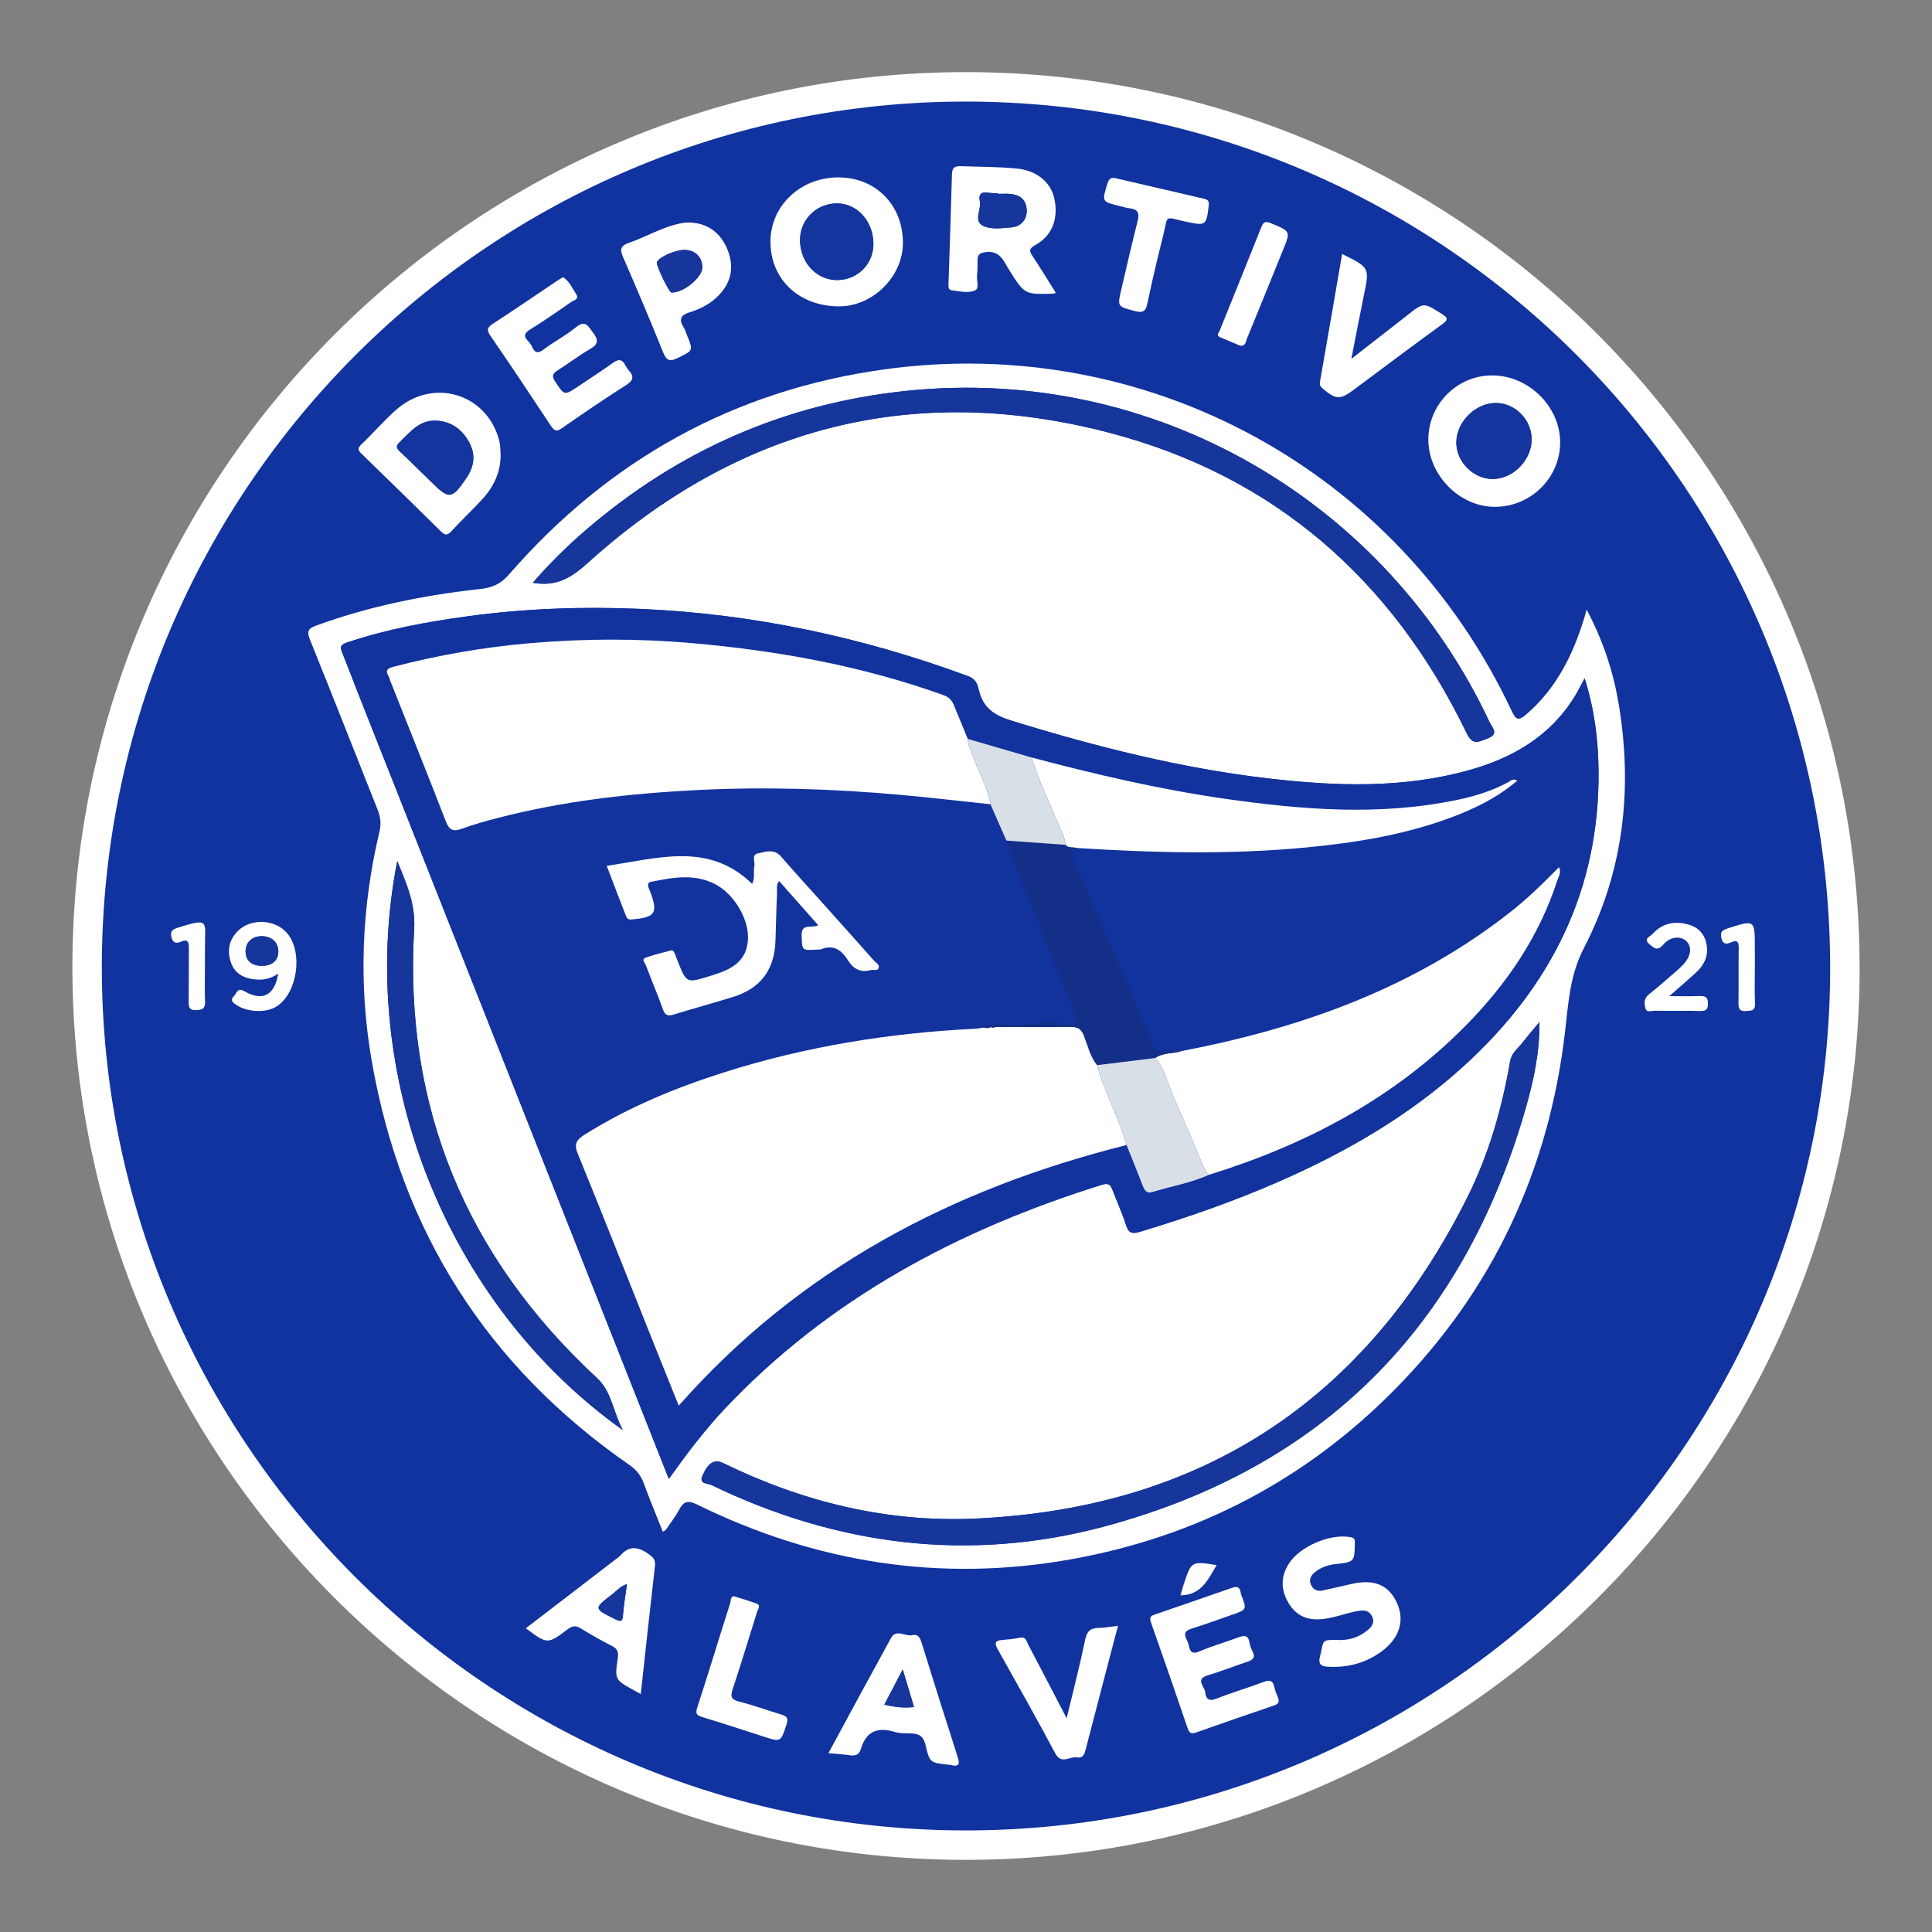 <?xml version="1.0" encoding="utf-8"?>
<!-- Generator: Adobe Illustrator 16.0.0, SVG Export Plug-In . SVG Version: 6.00 Build 0)  -->
<!DOCTYPE svg PUBLIC "-//W3C//DTD SVG 1.0//EN" "http://www.w3.org/TR/2001/REC-SVG-20010904/DTD/svg10.dtd">
<svg version="1.0" id="Layer_1" xmlns="http://www.w3.org/2000/svg" xmlns:xlink="http://www.w3.org/1999/xlink" x="0px" y="0px"
	 width="800px" height="800px" viewBox="0 0 800 800" enable-background="new 0 0 800 800" xml:space="preserve">
<rect x="0" y="0" width="800" height="800" fill="#808080" stroke="none"/>
<g>
	<path fill-rule="evenodd" clip-rule="evenodd" fill="#FFFFFF" d="M400.272,29.868c204.594,0.245,370.042,166.563,369.75,371.698
		c-0.288,203.385-166.771,368.903-370.707,368.565C195.592,769.794,29.755,603.64,29.977,400.085
		C30.201,195.79,196.401,29.625,400.272,29.868z"/>
</g>
<path fill-rule="evenodd" clip-rule="evenodd" fill="#11339F" d="M400.263,42.063c197.854,0.236,357.851,161.076,357.569,359.452
	c-0.279,196.687-161.275,356.752-358.495,356.424c-197.012-0.327-357.385-161.007-357.17-357.854
	C42.383,202.519,203.108,41.827,400.263,42.063z"/>
<path fill-rule="evenodd" clip-rule="evenodd" fill="#11339F" d="M656.975,252.39c-0.448,1.66-0.59,2.246-0.764,2.821
	c-4.677,15.491-11.522,29.636-24.087,40.5c-3.384,2.926-4.392,2.476-6.267-1.51c-47.18-100.218-151.823-156.239-259.771-141.239
	c-62.23,8.647-114.104,37.463-155.352,84.956c-3.414,3.93-6.956,5.437-11.885,5.977c-23.187,2.539-45.949,7.114-67.934,15.153
	c-3.037,1.11-4.042,2.172-2.646,5.625c9.47,23.419,18.66,46.952,28.021,70.416c1.198,3.003,1.649,5.827,0.878,9.066
	c-7.483,31.457-8.78,63.266-3.261,95.06c12.237,70.504,47.734,126.462,106.635,167.335c2.848,1.976,4.755,4.214,5.941,7.457
	c2.479,6.774,5.271,13.435,7.976,20.247c0.768-0.496,1.105-0.603,1.261-0.83c1.849-2.714,3.906-5.324,5.441-8.207
	c1.877-3.529,3.601-4.143,7.535-2.21c49.232,24.184,101.009,32.329,155.081,22.609c51.96-9.34,96.902-32.837,133.993-70.482
	c40.369-40.973,63.486-90.407,70.234-147.52c1.411-11.955,1.935-23.636,7.885-35.123c16.403-31.667,20.231-65.735,14.401-100.831
	C668.07,278.281,663.896,265.463,656.975,252.39z"/>
<path fill-rule="evenodd" clip-rule="evenodd" fill="#11339F" d="M591.437,182.08c0.042,14.751,13.159,28.043,27.935,27.792
	c15.113-0.258,26.815-12.578,26.65-26.95c-0.167-14.776-13.19-27.503-28.21-27.474C603.283,155.476,591.396,167.479,591.437,182.08z
	"/>
<path fill-rule="evenodd" clip-rule="evenodd" fill="#11339F" d="M347.31,73.454c-15.704-0.083-28.183,11.593-28.274,26.455
	c-0.096,15.619,11.636,26.824,28.221,26.953c14.025,0.109,26.562-12.213,26.626-26.172C373.954,85.026,362.743,73.535,347.31,73.454
	z"/>
<path fill-rule="evenodd" clip-rule="evenodd" fill="#11339F" d="M437.217,121.294c-3.314-5.264-6.305-10.174-9.472-14.968
	c-1.363-2.063-2.104-3.162,0.898-4.811c7.197-3.951,9.844-11.331,7.817-19.768c-1.575-6.556-7.513-11.146-15.17-11.928
	c-7.786-0.794-15.6-0.708-23.401-1.008c-2.596-0.1-3.633,0.646-3.705,3.333c-0.401,15.023-0.934,30.042-1.419,45.062
	c-0.041,1.244-0.291,2.824,1.395,3.007c3.238,0.353,6.786,1.375,9.669-0.006c1.763-0.844,0.513-4.04,0.732-6.167
	c0.207-2.021,0.259-4.068,0.218-6.1c-0.051-2.497,0.831-3.249,3.522-3.558c5.826-0.67,7.23,3.691,9.463,7.24
	c6.487,10.317,6.47,10.328,18.309,9.981C436.227,121.6,436.376,121.525,437.217,121.294z"/>
<path fill-rule="evenodd" clip-rule="evenodd" fill="#11339F" d="M207.287,188.278c-0.089-2.181-0.125-4.335-0.74-6.493
	c-5.456-19.131-27.543-25.439-42.648-11.976c-5.012,4.467-9.421,9.603-14.295,14.235c-1.842,1.752-1.158,2.617,0.271,4.003
	c10.89,10.566,21.745,21.168,32.54,31.832c1.61,1.59,2.645,2.128,4.457,0.142c4.109-4.504,8.576-8.683,12.714-13.162
	C204.402,201.647,207.348,195.563,207.287,188.278z"/>
<path fill-rule="evenodd" clip-rule="evenodd" fill="#11339F" d="M233.166,114.779c-0.93,0.562-1.75,1.01-2.521,1.528
	c-8.816,5.915-17.564,11.931-26.473,17.703c-2.387,1.546-2.785,2.564-1.091,5.032c8.487,12.363,16.819,24.833,25.078,37.35
	c1.425,2.16,2.403,2.382,4.564,0.88c8.725-6.065,17.491-12.085,26.469-17.764c3.19-2.018,3.431-3.662,1.087-6.241
	c-0.521-0.572-0.965-1.246-1.306-1.941c-1.275-2.593-2.797-2.779-5.154-1.083c-4.691,3.376-9.564,6.5-14.367,9.724
	c-5.847,3.924-5.72,3.836-9.581-1.996c-1.548-2.336-0.993-3.351,1.135-4.68c4.503-2.813,8.702-6.135,13.311-8.747
	c3.601-2.041,3.497-3.909,1.216-6.845c-1.956-2.515-3.065-5.455-7.074-2.162c-4.201,3.452-9.151,5.976-13.491,9.277
	c-3.253,2.475-4.087-0.131-5.08-2.028c-0.99-1.892-4.734-3.624-0.508-6.255c5.829-3.629,11.484-7.545,17.118-11.475
	c1.032-0.719,3.519-1.086,2.038-3.339C236.945,119.299,235.797,116.488,233.166,114.779z"/>
<path fill-rule="evenodd" clip-rule="evenodd" fill="#11339F" d="M511.238,657.186c-0.411,0.113-0.717,0.18-1.012,0.28
	c-10.749,3.721-21.488,7.474-32.254,11.146c-2.105,0.718-1.876,1.813-1.265,3.546c5.072,14.389,10.095,28.794,14.992,43.241
	c0.704,2.077,1.402,2.761,3.588,1.986c10.72-3.8,21.465-7.53,32.239-11.17c2.046-0.692,2.345-1.699,1.583-3.492
	c-0.546-1.289-1.119-2.603-1.383-3.965c-0.574-2.956-1.97-3.259-4.655-2.239c-6.396,2.429-13.003,4.315-19.351,6.857
	c-3.277,1.312-4.41-0.019-4.674-2.724c-0.227-2.324-4.342-5.324,1.145-6.962c5.514-1.646,10.875-3.802,16.346-5.601
	c2.411-0.793,3.395-1.916,2.063-4.405c-0.579-1.082-1.018-2.309-1.208-3.518c-0.48-3.047-2.101-3.091-4.542-2.181
	c-5.402,2.012-10.989,3.575-16.273,5.85c-3.819,1.644-3.95-1.109-4.494-3.159c-0.565-2.133-3.354-4.832,1.198-6.253
	c5.792-1.81,11.498-3.896,17.226-5.905c5.74-2.016,5.795-2.063,3.548-7.896C513.523,659.244,513.824,656.852,511.238,657.186z"/>
<path fill-rule="evenodd" clip-rule="evenodd" fill="#11339F" d="M343.036,725.933c3.554,0.342,6.354,0.488,9.112,0.912
	c2.27,0.351,3.691-0.51,4.293-2.565c2.196-7.503,7.049-9.283,14.178-7.086c2.185,0.674,4.65,0.484,6.992,0.589
	c3.157,0.142,4.828,1.366,5.631,4.792c1.742,7.433,2.011,7.371,9.633,8.158c0.313,0.033,0.631,0.046,0.931,0.125
	c2.8,0.748,3.813,0.001,2.851-3.003c-5.131-16.025-10.231-32.063-15.207-48.136c-0.636-2.056-1.767-3.098-3.61-2.641
	c-2.967,0.732-6.698-2.805-8.931,1.257C360.339,693.917,351.911,709.577,343.036,725.933z"/>
<path fill-rule="evenodd" clip-rule="evenodd" fill="#11339F" d="M265.333,701.477c1.98-18.078,3.851-35.598,5.872-53.101
	c0.278-2.404-0.611-3.417-2.474-4.768c-4.374-3.172-8.231-3.842-12.012,0.685c-0.39,0.468-0.981,0.767-1.476,1.146
	c-12.478,9.582-24.956,19.164-37.508,28.803c8.934,6.635,8.979,6.691,17.313,0.411c1.89-1.424,3.32-1.668,5.398-0.385
	c4.237,2.615,8.584,5.081,13.025,7.335c2.222,1.129,2.691,2.498,2.352,4.831c-1.318,9.044-1.25,9.055,6.533,13.406
	C263.157,700.289,263.964,700.726,265.333,701.477z"/>
<path fill-rule="evenodd" clip-rule="evenodd" fill="#11339F" d="M284.718,92.137c-0.629,0.066-1.574,0.104-2.494,0.273
	c-7.764,1.433-14.494,5.631-21.839,8.162c-3.383,1.166-3.791,2.643-2.424,5.787c5.649,13.005,11.215,26.05,16.491,39.21
	c1.417,3.536,2.567,4.454,6.244,2.634c6.339-3.137,6.471-2.869,3.686-9.597c-0.417-1.008-0.697-2.103-1.274-3.008
	c-2.059-3.223-1.428-5.074,2.387-6.25c4.65-1.435,8.972-3.681,12.365-7.319c5.258-5.638,6.159-12.071,3.205-19.085
	C298.106,95.921,292.297,92.048,284.718,92.137z"/>
<path fill-rule="evenodd" clip-rule="evenodd" fill="#11339F" d="M553.235,679.053c-5.284,0.006-5.28,0.006-6.232,5.113
	c-0.115,0.614-0.283,1.219-0.438,1.826c-0.695,2.699,0.077,3.993,3.133,4.168c8.293,0.473,15.821-1.483,22.506-6.433
	c7.335-5.435,9.567-12.767,6.203-20.063c-3.429-7.442-9.415-9.901-18.889-7.754c-3.94,0.892-7.867,1.841-11.817,2.681
	c-2.024,0.432-3.727-0.159-4.724-2.114c-1.12-2.2-0.284-3.987,1.416-5.394c2.472-2.046,5.366-3.054,8.576-3.412
	c7.958-0.888,7.897-0.942,8.054-8.735c0.031-1.521-0.169-2.153-1.836-2.443c-8.498-1.479-20.899,3.765-25.536,11.047
	c-3.221,5.057-3.34,10.302-0.478,15.562c2.784,5.116,6.991,7.673,12.967,7.431c5.713-0.229,10.917-2.604,16.455-3.503
	c2.322-0.377,4.347-0.179,5.556,2.271c1.254,2.542-0.108,4.262-1.824,5.699C562.559,678.153,558.13,679.416,553.235,679.053z"/>
<path fill-rule="evenodd" clip-rule="evenodd" fill="#11339F" d="M441.683,711.489c-5.631-10.808-10.712-20.627-15.881-30.399
	c-0.715-1.353-0.886-3.478-3.483-2.937c-2.439,0.507-4.948,0.732-7.439,0.937c-3.01,0.245-3.1,1.437-1.753,3.835
	c8.024,14.297,16.097,28.572,23.798,43.043c2.586,4.86,5.982,1.221,8.948,1.732c2.8,0.484,3.254-1.635,3.785-3.688
	c3.164-12.236,6.368-24.463,9.566-36.689c1.195-4.569,2.412-9.134,3.726-14.104c-3.161,0.361-5.615,0.833-8.077,0.877
	c-3.346,0.059-4.794,1.349-5.517,4.845C447.175,689.476,444.458,699.901,441.683,711.489z"/>
<path fill-rule="evenodd" clip-rule="evenodd" fill="#11339F" d="M555.748,105.17c-3.101,17.955-6.11,35.469-9.179,52.974
	c-0.228,1.3,0.243,1.993,1.154,2.769c5.424,4.616,7.18,4.704,12.856,0.482c1.255-0.933,2.5-1.881,3.755-2.814
	c10.918-8.112,21.779-16.305,32.802-24.274c2.671-1.932,2.489-2.676-0.176-4.359c-7.492-4.736-7.419-4.851-14.37,0.712
	c-0.244,0.195-0.492,0.387-0.738,0.58c-7.188,5.6-14.376,11.201-22.282,17.36c1.857-9.464,3.438-17.885,5.176-26.272
	C567.132,110.817,567.184,110.828,555.748,105.17z"/>
<path fill-rule="evenodd" clip-rule="evenodd" fill="#11339F" d="M462.537,73.938c-2.638-0.716-3.347,0.129-3.933,1.995
	c-2.385,7.599-2.472,7.571,5.071,9.379c1.364,0.327,2.713,0.816,4.097,0.955c3.525,0.354,4.107,2.092,3.281,5.331
	c-2.39,9.361-4.521,18.788-6.729,28.194c-1.698,7.234-1.646,7.1,5.585,8.996c3.026,0.794,4.434,0.441,5.146-2.953
	c1.982-9.459,4.229-18.866,6.567-28.246c2.256-9.054,0.149-7.734,9.523-5.772c8.106,1.698,8.388,1.62,9.335-6.418
	c0.196-1.669,0.055-2.654-1.755-3.07C486.417,79.501,474.117,76.629,462.537,73.938z"/>
<path fill-rule="evenodd" clip-rule="evenodd" fill="#11339F" d="M304.153,661.032c-1.763-0.233-1.486,1.845-1.819,2.885
	c-4.589,14.365-8.943,28.805-13.623,43.141c-0.939,2.879,0.07,3.336,2.403,4.041c8.336,2.516,16.605,5.254,24.893,7.927
	c7.465,2.407,7.272,2.356,9.69-5.025c0.91-2.776-0.067-3.427-2.305-4.093c-5.812-1.734-11.521-3.851-17.392-5.335
	c-3.387-0.857-3.571-2.215-2.591-5.181c3.515-10.627,6.774-21.339,10.098-32.027c0.368-1.185,1.771-2.677-0.455-3.466
	C310.27,662.911,307.433,662.08,304.153,661.032z"/>
<path fill-rule="evenodd" clip-rule="evenodd" fill="#11339F" d="M513.616,143.177c2.265,0.134,2.187-1.699,2.657-2.842
	c5.043-12.255,10.019-24.536,15.006-36.813c3.167-7.801,3.12-7.708-4.832-11.017c-2.177-0.907-3.187-0.913-4.146,1.511
	c-5.681,14.345-11.523,28.625-17.261,42.947c-0.32,0.801-1.682,1.887,0.141,2.658C508.047,140.833,510.917,142.039,513.616,143.177z
	"/>
<path fill-rule="evenodd" clip-rule="evenodd" fill="#11339F" d="M115.196,403.132c-1.418,9.066-6.562,11.619-13.92,7.365
	c-2.805-1.622-3.135,0.354-4.167,1.683c-0.805,1.037-1.918,1.87-0.117,3.329c4.403,3.564,12.927,4.27,17.662,1.156
	c8.552-5.617,10.908-22.36,4.253-30.228c-4.986-5.895-15.111-6.34-20.539-0.818c-3.656,3.719-4.374,8.286-2.711,13.019
	c1.547,4.404,5.174,6.408,9.728,6.902C108.694,405.899,111.827,405.492,115.196,403.132z"/>
<path fill-rule="evenodd" clip-rule="evenodd" fill="#11339F" d="M691.213,412.486c4.374-3.854,7.762-6.756,11.054-9.764
	c3.431-3.137,5.26-6.957,4.37-11.715c-0.793-4.233-3.325-6.994-7.455-8.169c-5.729-1.629-10.889-0.57-14.938,3.93
	c-0.881,0.98-4.004,1.945-1.213,4.233c1.832,1.502,3.203,3.021,5.642,0.188c3.098-3.602,7.526-3.775,9.859-1.223
	c2.202,2.409,1.553,6.228-1.665,9.575c-0.866,0.9-1.78,1.76-2.727,2.575c-3.79,3.258-7.526,6.583-11.435,9.695
	c-1.987,1.582-1.858,3.59-1.438,5.504c0.492,2.229,2.584,1.183,3.949,1.206c6.251,0.108,12.506-0.048,18.755,0.098
	c2.375,0.055,3.254-0.544,3.258-3.087c0.006-2.604-1.037-3.159-3.331-3.082C700.09,412.582,696.274,412.486,691.213,412.486z"/>
<path fill-rule="evenodd" clip-rule="evenodd" fill="#11339F" d="M726.642,400.496c0-2.66,0-5.319,0-7.979
	c-0.004-11.84,0.034-11.718-11.542-7.985c-2.533,0.815-2.731,1.9-2.269,4.034c0.537,2.484,2.136,2.453,3.845,1.685
	c2.989-1.345,3.327-0.004,3.283,2.609c-0.127,7.507,0.029,15.02-0.094,22.527c-0.038,2.346,0.476,3.412,3.091,3.252
	c2.217-0.136,3.905-0.005,3.755-3.127C726.473,410.518,726.648,405.503,726.642,400.496z"/>
<path fill-rule="evenodd" clip-rule="evenodd" fill="#11339F" d="M84.862,399.915c0-2.503,0.003-5.005,0-7.509
	c-0.019-11.148,2.125-12.441-11.401-8.222c-2.333,0.728-3.002,1.721-2.453,3.95c0.557,2.256,1.913,2.676,3.842,1.826
	c3.063-1.348,3.389,0.326,3.363,2.797c-0.077,7.351,0.006,14.703-0.085,22.054c-0.026,2.2,0.294,3.579,3.007,3.462
	c2.348-0.1,3.873-0.419,3.772-3.345C84.734,409.93,84.86,404.921,84.862,399.915z"/>
<path fill-rule="evenodd" clip-rule="evenodd" fill="#11339F" d="M488.813,660.598c8.781-0.104,11.425-6.683,14.985-12.521
	c-10.457-1.659-10.463-1.663-13.607,7.866C489.711,657.4,489.318,658.885,488.813,660.598z"/>
<path fill-rule="evenodd" clip-rule="evenodd" fill="#FFFFFF" d="M656.975,252.39c6.922,13.073,11.096,25.891,13.318,39.271
	c5.83,35.096,2.002,69.164-14.401,100.831c-5.95,11.487-6.474,23.168-7.885,35.123c-6.748,57.112-29.865,106.547-70.234,147.52
	c-37.091,37.646-82.033,61.143-133.993,70.482c-54.072,9.72-105.849,1.574-155.081-22.609c-3.934-1.933-5.657-1.319-7.535,2.21
	c-1.535,2.883-3.593,5.493-5.441,8.207c-0.156,0.228-0.493,0.334-1.261,0.83c-2.705-6.813-5.497-13.473-7.976-20.247
	c-1.187-3.243-3.093-5.481-5.941-7.457c-58.901-40.873-94.398-96.831-106.635-167.335c-5.519-31.794-4.222-63.603,3.261-95.06
	c0.771-3.239,0.32-6.063-0.878-9.066c-9.361-23.464-18.551-46.997-28.021-70.416c-1.396-3.454-0.391-4.515,2.646-5.625
	c21.985-8.039,44.747-12.614,67.934-15.153c4.93-0.54,8.472-2.047,11.885-5.977c41.248-47.493,93.121-76.309,155.352-84.956
	c107.948-15,212.591,41.021,259.771,141.239c1.875,3.986,2.883,4.436,6.267,1.51c12.564-10.865,19.41-25.01,24.087-40.5
	C656.385,254.635,656.526,254.05,656.975,252.39z M637.54,423.1c-2.395,2.891-4.847,5.739-7.168,8.688
	c-1.895,2.409-4.475,4.252-5.067,7.688c-3.394,19.634-8.868,38.689-17.81,56.526c-42.043,83.859-109.986,128.587-203.716,132.817
	c-36.499,1.646-71.339-6.879-104.234-22.95c-3.636-1.776-6.33-0.307-8.712,5.28c-1.46,3.425,2.279,3.058,3.697,3.744
	c52.23,25.228,106.926,32.19,162.903,17.15c90.317-24.265,148.173-82.666,174.133-172.465c3.416-11.812,6.061-23.928,5.871-36.4
	l0.215-0.022L637.54,423.1z M656.152,280.865c-1.608,2.988-2.682,5.233-3.974,7.344c-10.153,16.582-25.666,25.603-43.836,30.686
	c-27.191,7.607-54.83,6.695-82.453,3.521c-36.568-4.202-72.087-13.195-107.211-24.043c-7.12-2.199-11.731-5.381-13.394-12.777
	c-0.491-2.187-1.304-4.47-4.293-5.574c-43.869-16.199-89.035-25.87-135.823-27.888c-23.842-1.028-47.586-0.181-71.215,3.014
	c-16.998,2.297-33.843,5.387-50.194,10.888c-3.307,1.112-2.861,2.221-1.938,4.506c2.221,5.494,4.289,11.049,6.468,16.56
	c38.39,97.078,76.788,194.153,115.184,291.23c4.439,11.223,8.876,22.447,13.463,34.044c3.886-5.258,7.283-10.131,10.973-14.769
	c3.797-4.773,7.689-9.497,11.867-13.935c43.289-45.981,96.963-74.501,156.561-93.102c2.879-0.897,3.556,0.196,4.358,2.275
	c1.854,4.805,4.013,9.511,5.556,14.41c1.078,3.422,2.575,3.773,5.814,2.796c19.576-5.912,38.821-12.606,57.589-20.833
	c27.999-12.271,54.121-27.419,76.763-48.084c35.849-32.719,55.994-72.748,55.5-122C661.79,306.489,660.292,293.939,656.152,280.865z
	 M220.618,241.31c9.617,1.731,15.916-2.034,22.571-8.055c62.161-56.24,134.502-75.248,215.624-54.207
	c68.59,17.791,117.661,60.806,148.466,124.484c2.594,5.357,4.873,3.636,8.543,2.315c5.232-1.883,1.976-4.662,0.94-6.875
	C574.343,208.26,478.654,151.011,375.127,161.87c-50.205,5.266-94.247,24.674-132.45,57.523
	C234.875,226.101,227.569,233.317,220.618,241.31z M164.499,356.561c-17.411,88.577,20.319,183.636,93.408,235.606
	c-4.178-7.781-4.561-15.858-10.684-21.529c-54.209-50.212-80.033-112.134-75.73-186.063
	C172.094,374.247,168.321,365.891,164.499,356.561z"/>
<path fill-rule="evenodd" clip-rule="evenodd" fill="#FFFFFF" d="M591.437,182.08c-0.04-14.6,11.847-26.604,26.375-26.633
	c15.02-0.029,28.043,12.698,28.21,27.474c0.165,14.372-11.537,26.692-26.65,26.95C604.596,210.123,591.479,196.831,591.437,182.08z
	 M634.217,182.031c0.05-8.132-6.714-15.101-14.715-15.161c-8.384-0.063-16.217,7.566-16.463,16.034
	c-0.235,8.096,6.956,15.468,15.053,15.434C626.544,198.301,634.163,190.594,634.217,182.031z"/>
<path fill-rule="evenodd" clip-rule="evenodd" fill="#FFFFFF" d="M347.31,73.454c15.434,0.081,26.645,11.572,26.573,27.236
	c-0.064,13.959-12.601,26.281-26.626,26.172c-16.585-0.129-28.317-11.334-28.221-26.953
	C319.127,85.047,331.606,73.371,347.31,73.454z M361.648,100.315c-0.398-9.303-7.125-16.297-15.46-16.078
	c-8.689,0.229-15.285,7.279-14.896,15.922c0.411,9.137,7.303,16.038,15.778,15.799C355.574,115.718,362.012,108.81,361.648,100.315z
	"/>
<path fill-rule="evenodd" clip-rule="evenodd" fill="#FFFFFF" d="M437.217,121.294c-0.841,0.23-0.99,0.305-1.143,0.31
	c-11.839,0.347-11.821,0.336-18.309-9.981c-2.232-3.549-3.637-7.91-9.463-7.24c-2.691,0.309-3.573,1.062-3.522,3.558
	c0.041,2.032-0.011,4.08-0.218,6.1c-0.22,2.127,1.03,5.323-0.732,6.167c-2.883,1.381-6.431,0.359-9.669,0.006
	c-1.686-0.184-1.436-1.763-1.395-3.007c0.485-15.02,1.018-30.039,1.419-45.062c0.072-2.688,1.109-3.434,3.705-3.333
	c7.801,0.3,15.615,0.214,23.401,1.008c7.657,0.781,13.595,5.372,15.17,11.928c2.026,8.438-0.62,15.817-7.817,19.768
	c-3.003,1.649-2.262,2.748-0.898,4.811C430.912,111.12,433.902,116.031,437.217,121.294z M413.286,80.291c0-0.072,0-0.143,0-0.214
	c-1.562-0.104-3.135-0.121-4.681-0.33c-2.896-0.393-3.338,1.584-2.889,3.478c0.848,3.568-3.13,8.572,1.964,10.556
	c3.282,1.278,7.441,0.686,11.158,0.361c4.138-0.362,6.525-3.461,6.291-7.362c-0.249-4.172-2.828-6.063-6.69-6.459
	C416.738,80.146,415.005,80.291,413.286,80.291z"/>
<path fill-rule="evenodd" clip-rule="evenodd" fill="#FFFFFF" d="M207.292,188.282c0.056,7.281-2.89,13.365-7.708,18.578
	c-4.138,4.479-8.604,8.657-12.714,13.162c-1.812,1.986-2.846,1.448-4.457-0.142c-10.794-10.664-21.65-21.266-32.54-31.832
	c-1.429-1.387-2.113-2.251-0.271-4.003c4.874-4.632,9.283-9.768,14.295-14.235c15.105-13.463,37.193-7.155,42.648,11.976
	C207.162,183.943,207.197,186.097,207.292,188.282z M180.751,174.198c-7.074-0.402-10.845,4.685-15.237,8.853
	c-1.775,1.685-1.339,2.602,0.191,4.035c4.327,4.053,8.539,8.228,12.764,12.386c7.585,7.462,8.557,7.388,14.661-1.559
	c3.127-4.584,3.941-9.482,1.252-14.547C191.486,177.914,187.075,174.578,180.751,174.198z"/>
<path fill-rule="evenodd" clip-rule="evenodd" fill="#FFFFFF" d="M233.166,114.779c2.632,1.709,3.78,4.52,5.368,6.938
	c1.481,2.253-1.006,2.62-2.038,3.339c-5.633,3.93-11.289,7.846-17.118,11.475c-4.227,2.631-0.482,4.364,0.508,6.255
	c0.993,1.897,1.827,4.503,5.08,2.028c4.339-3.301,9.29-5.825,13.491-9.277c4.009-3.293,5.119-0.354,7.074,2.162
	c2.281,2.936,2.385,4.804-1.216,6.845c-4.608,2.612-8.808,5.934-13.311,8.747c-2.128,1.329-2.683,2.344-1.135,4.68
	c3.861,5.832,3.734,5.92,9.581,1.996c4.803-3.223,9.676-6.347,14.367-9.724c2.357-1.697,3.879-1.511,5.154,1.083
	c0.341,0.695,0.786,1.369,1.306,1.941c2.343,2.579,2.103,4.223-1.087,6.241c-8.978,5.678-17.744,11.699-26.469,17.764
	c-2.161,1.502-3.139,1.28-4.564-0.88c-8.259-12.517-16.591-24.987-25.078-37.35c-1.694-2.468-1.296-3.485,1.091-5.032
	c8.909-5.771,17.657-11.788,26.473-17.703C231.416,115.789,232.235,115.341,233.166,114.779z"/>
<path fill-rule="evenodd" clip-rule="evenodd" fill="#FFFFFF" d="M511.238,657.186c2.586-0.334,2.285,2.059,2.816,3.438
	c2.247,5.832,2.192,5.88-3.548,7.896c-5.728,2.009-11.434,4.096-17.226,5.905c-4.552,1.421-1.764,4.12-1.198,6.253
	c0.544,2.05,0.675,4.803,4.494,3.159c5.284-2.274,10.871-3.838,16.273-5.85c2.441-0.91,4.062-0.866,4.542,2.181
	c0.19,1.209,0.629,2.436,1.208,3.518c1.332,2.489,0.349,3.612-2.063,4.405c-5.471,1.799-10.832,3.955-16.346,5.601
	c-5.486,1.638-1.371,4.638-1.145,6.962c0.264,2.705,1.396,4.035,4.674,2.724c6.348-2.542,12.955-4.429,19.351-6.857
	c2.686-1.02,4.081-0.717,4.655,2.239c0.264,1.362,0.837,2.676,1.383,3.965c0.762,1.793,0.463,2.8-1.583,3.492
	c-10.774,3.64-21.52,7.37-32.239,11.17c-2.186,0.774-2.884,0.091-3.588-1.986c-4.897-14.447-9.92-28.853-14.992-43.241
	c-0.611-1.732-0.841-2.828,1.265-3.546c10.766-3.672,21.505-7.425,32.254-11.146C510.521,657.365,510.827,657.299,511.238,657.186z"
	/>
<path fill-rule="evenodd" clip-rule="evenodd" fill="#FFFFFF" d="M343.036,725.933c8.875-16.355,17.303-32.016,25.872-47.598
	c2.233-4.062,5.964-0.524,8.931-1.257c1.844-0.457,2.975,0.585,3.61,2.641c4.976,16.073,10.076,32.11,15.207,48.136
	c0.962,3.004-0.051,3.751-2.851,3.003c-0.3-0.079-0.618-0.092-0.931-0.125c-7.622-0.787-7.891-0.726-9.633-8.158
	c-0.803-3.426-2.474-4.65-5.631-4.792c-2.342-0.104-4.808,0.085-6.992-0.589c-7.128-2.197-11.982-0.417-14.178,7.086
	c-0.602,2.056-2.023,2.916-4.293,2.565C349.391,726.421,346.59,726.274,343.036,725.933z M366.177,705.846
	c4.157,1.002,7.972,1.515,12.292,0.979c-1.488-4.955-2.919-9.722-4.663-15.524C370.95,696.746,368.607,701.214,366.177,705.846z"/>
<path fill-rule="evenodd" clip-rule="evenodd" fill="#FFFFFF" d="M265.333,701.477c-1.368-0.751-2.176-1.188-2.976-1.636
	c-7.783-4.352-7.851-4.362-6.533-13.406c0.34-2.333-0.129-3.702-2.352-4.831c-4.44-2.254-8.788-4.72-13.025-7.335
	c-2.079-1.283-3.508-1.039-5.398,0.385c-8.335,6.28-8.379,6.224-17.313-0.411c12.552-9.639,25.03-19.221,37.508-28.803
	c0.495-0.38,1.085-0.679,1.476-1.146c3.781-4.526,7.638-3.856,12.012-0.685c1.863,1.351,2.752,2.363,2.474,4.768
	C269.184,665.879,267.313,683.398,265.333,701.477z M259.604,655.954c-2.667,0.835-4.174,2.728-6.008,4.137
	c-7.849,6.038-7.788,5.948,1.192,10.409c2.734,1.358,3.018,0.52,3.208-1.998C258.3,664.468,259.004,660.461,259.604,655.954z"/>
<path fill-rule="evenodd" clip-rule="evenodd" fill="#FFFFFF" d="M284.718,92.137c7.579-0.089,13.388,3.784,16.346,10.807
	c2.955,7.014,2.054,13.447-3.205,19.085c-3.394,3.638-7.715,5.885-12.365,7.319c-3.814,1.176-4.446,3.027-2.387,6.25
	c0.577,0.905,0.856,2,1.274,3.008c2.786,6.728,2.654,6.46-3.686,9.597c-3.677,1.819-4.828,0.901-6.244-2.634
	c-5.276-13.16-10.842-26.206-16.491-39.21c-1.366-3.145-0.959-4.622,2.424-5.787c7.345-2.531,14.075-6.729,21.839-8.162
	C283.145,92.241,284.089,92.204,284.718,92.137z M283.365,103.488c-4.198,0.018-11.492,3.486-11.372,5.406
	c0.129,2.053,5.074,12.132,5.988,12.208c4.762,0.394,12.896-6.203,12.841-10.415C290.765,106.38,287.75,103.469,283.365,103.488z"/>
<path fill-rule="evenodd" clip-rule="evenodd" fill="#FFFFFF" d="M553.235,679.051c4.895,0.365,9.323-0.897,13.091-4.052
	c1.716-1.438,3.078-3.157,1.824-5.699c-1.209-2.45-3.233-2.648-5.556-2.271c-5.538,0.899-10.742,3.273-16.455,3.503
	c-5.976,0.242-10.183-2.314-12.967-7.431c-2.862-5.26-2.743-10.505,0.478-15.562c4.637-7.282,17.038-12.525,25.536-11.047
	c1.667,0.29,1.867,0.922,1.836,2.443c-0.156,7.793-0.096,7.848-8.054,8.735c-3.21,0.358-6.104,1.366-8.576,3.412
	c-1.7,1.406-2.536,3.193-1.416,5.394c0.997,1.955,2.699,2.546,4.724,2.114c3.95-0.84,7.877-1.789,11.817-2.681
	c9.474-2.147,15.46,0.312,18.889,7.754c3.364,7.297,1.132,14.629-6.203,20.063c-6.685,4.949-14.213,6.905-22.506,6.433
	c-3.056-0.175-3.828-1.469-3.133-4.168c0.155-0.607,0.323-1.212,0.438-1.826C547.955,679.059,547.951,679.059,553.235,679.051z"/>
<path fill-rule="evenodd" clip-rule="evenodd" fill="#FFFFFF" d="M441.683,711.489c2.775-11.588,5.492-22.014,7.673-32.549
	c0.723-3.496,2.171-4.786,5.517-4.845c2.462-0.044,4.916-0.516,8.077-0.877c-1.313,4.97-2.53,9.534-3.726,14.104
	c-3.198,12.227-6.402,24.453-9.566,36.689c-0.531,2.054-0.985,4.173-3.785,3.688c-2.966-0.512-6.362,3.128-8.948-1.732
	c-7.701-14.471-15.773-28.746-23.798-43.043c-1.347-2.398-1.257-3.59,1.753-3.835c2.491-0.204,5-0.43,7.439-0.937
	c2.598-0.541,2.769,1.584,3.483,2.937C430.971,690.862,436.052,700.682,441.683,711.489z"/>
<path fill-rule="evenodd" clip-rule="evenodd" fill="#FFFFFF" d="M555.748,105.17c11.436,5.657,11.384,5.647,8.998,17.156
	c-1.738,8.388-3.318,16.808-5.176,26.272c7.906-6.159,15.094-11.76,22.282-17.36c0.246-0.193,0.494-0.385,0.738-0.58
	c6.951-5.563,6.878-5.448,14.37-0.712c2.665,1.684,2.847,2.427,0.176,4.359c-11.022,7.969-21.884,16.162-32.802,24.274
	c-1.255,0.933-2.5,1.881-3.755,2.814c-5.677,4.222-7.433,4.134-12.856-0.482c-0.911-0.776-1.382-1.468-1.154-2.769
	C549.638,140.64,552.647,123.125,555.748,105.17z"/>
<path fill-rule="evenodd" clip-rule="evenodd" fill="#FFFFFF" d="M462.537,73.938c11.58,2.691,23.88,5.563,36.188,8.392
	c1.81,0.416,1.951,1.401,1.755,3.07c-0.947,8.038-1.229,8.116-9.335,6.418c-9.374-1.962-7.268-3.282-9.523,5.772
	c-2.338,9.379-4.585,18.787-6.567,28.246c-0.712,3.395-2.119,3.747-5.146,2.953c-7.231-1.896-7.283-1.762-5.585-8.996
	c2.209-9.407,4.34-18.833,6.729-28.194c0.826-3.239,0.244-4.977-3.281-5.331c-1.384-0.139-2.732-0.628-4.097-0.955
	c-7.543-1.808-7.456-1.78-5.071-9.379C459.19,74.067,459.899,73.222,462.537,73.938z"/>
<path fill-rule="evenodd" clip-rule="evenodd" fill="#FFFFFF" d="M304.153,661.032c3.279,1.048,6.117,1.879,8.9,2.866
	c2.226,0.789,0.823,2.281,0.455,3.466c-3.324,10.688-6.583,21.4-10.098,32.027c-0.98,2.966-0.796,4.323,2.591,5.181
	c5.871,1.484,11.58,3.601,17.392,5.335c2.238,0.666,3.215,1.316,2.305,4.093c-2.418,7.382-2.225,7.433-9.69,5.025
	c-8.288-2.673-16.557-5.411-24.893-7.927c-2.333-0.705-3.343-1.162-2.403-4.041c4.679-14.336,9.033-28.775,13.623-43.141
	C302.667,662.877,302.39,660.799,304.153,661.032z"/>
<path fill-rule="evenodd" clip-rule="evenodd" fill="#FFFFFF" d="M513.616,143.177c-2.699-1.138-5.569-2.344-8.436-3.557
	c-1.822-0.771-0.461-1.857-0.141-2.658c5.737-14.322,11.58-28.602,17.261-42.947c0.96-2.424,1.97-2.418,4.146-1.511
	c7.952,3.309,7.999,3.216,4.832,11.017c-4.987,12.277-9.963,24.559-15.006,36.813C515.803,141.478,515.881,143.312,513.616,143.177z
	"/>
<path fill-rule="evenodd" clip-rule="evenodd" fill="#FFFFFF" d="M115.196,403.132c-3.369,2.36-6.501,2.768-9.811,2.408
	c-4.554-0.494-8.181-2.498-9.728-6.902c-1.663-4.732-0.944-9.3,2.711-13.019c5.427-5.521,15.552-5.076,20.539,0.818
	c6.655,7.867,4.299,24.61-4.253,30.228c-4.735,3.113-13.259,2.408-17.662-1.156c-1.801-1.459-0.688-2.292,0.117-3.329
	c1.032-1.328,1.362-3.305,4.167-1.683C108.634,414.751,113.777,412.198,115.196,403.132z M108.451,399.927
	c4.229,0.001,6.774-2.217,6.806-5.929c0.033-3.797-2.886-6.425-7.043-6.34c-3.939,0.078-6.549,2.614-6.522,6.337
	C101.719,397.771,104.175,399.926,108.451,399.927z"/>
<path fill-rule="evenodd" clip-rule="evenodd" fill="#FFFFFF" d="M691.213,412.486c5.062,0,8.877,0.096,12.686-0.035
	c2.294-0.077,3.337,0.478,3.331,3.082c-0.004,2.543-0.883,3.142-3.258,3.087c-6.249-0.146-12.504,0.011-18.755-0.098
	c-1.365-0.023-3.457,1.022-3.949-1.206c-0.42-1.914-0.549-3.922,1.438-5.504c3.908-3.112,7.645-6.438,11.435-9.695
	c0.946-0.815,1.86-1.675,2.727-2.575c3.218-3.348,3.867-7.166,1.665-9.575c-2.333-2.553-6.762-2.379-9.859,1.223
	c-2.438,2.834-3.81,1.314-5.642-0.188c-2.791-2.288,0.332-3.253,1.213-4.233c4.049-4.5,9.208-5.559,14.938-3.93
	c4.13,1.175,6.662,3.936,7.455,8.169c0.89,4.758-0.939,8.578-4.37,11.715C698.975,405.73,695.587,408.632,691.213,412.486z"/>
<path fill-rule="evenodd" clip-rule="evenodd" fill="#FFFFFF" d="M726.645,400.496c0.004,5.007-0.172,10.021,0.066,15.017
	c0.15,3.122-1.538,2.991-3.755,3.127c-2.615,0.16-3.129-0.906-3.091-3.252c0.123-7.508-0.033-15.021,0.094-22.527
	c0.044-2.613-0.294-3.954-3.283-2.609c-1.709,0.769-3.308,0.8-3.845-1.685c-0.463-2.134-0.265-3.219,2.269-4.034
	c11.576-3.732,11.538-3.854,11.542,7.985C726.642,395.177,726.642,397.836,726.645,400.496z"/>
<path fill-rule="evenodd" clip-rule="evenodd" fill="#FFFFFF" d="M84.861,399.915c-0.001,5.006-0.127,10.015,0.047,15.014
	c0.101,2.926-1.424,3.245-3.772,3.345c-2.713,0.117-3.034-1.262-3.007-3.462c0.092-7.351,0.008-14.703,0.085-22.054
	c0.026-2.471-0.301-4.145-3.363-2.797c-1.93,0.85-3.285,0.43-3.842-1.826c-0.549-2.229,0.121-3.223,2.453-3.95
	c13.526-4.22,11.382-2.927,11.401,8.222C84.865,394.91,84.862,397.412,84.861,399.915z"/>
<path fill-rule="evenodd" clip-rule="evenodd" fill="#FFFFFF" d="M488.813,660.598c0.505-1.713,0.897-3.197,1.378-4.654
	c3.145-9.529,3.15-9.525,13.607-7.866C500.238,653.915,497.595,660.494,488.813,660.598z"/>
<path fill-rule="evenodd" clip-rule="evenodd" fill="#12339E" d="M656.152,280.865c4.14,13.074,5.638,25.624,5.766,38.269
	c0.494,49.252-19.651,89.282-55.5,122c-22.642,20.665-48.764,35.813-76.763,48.084c-18.768,8.227-38.013,14.921-57.589,20.833
	c-3.239,0.978-4.736,0.626-5.814-2.796c-1.543-4.899-3.702-9.605-5.556-14.41c-0.803-2.079-1.479-3.173-4.358-2.275
	c-59.598,18.601-113.272,47.12-156.561,93.102c-4.177,4.438-8.07,9.161-11.867,13.935c-3.69,4.638-7.087,9.511-10.973,14.769
	c-4.586-11.597-9.024-22.821-13.463-34.044c-38.396-97.077-76.793-194.152-115.184-291.23c-2.179-5.511-4.248-11.065-6.468-16.56
	c-0.923-2.285-1.369-3.394,1.938-4.506c16.351-5.5,33.196-8.59,50.194-10.888c23.629-3.194,47.373-4.042,71.215-3.014
	c46.788,2.018,91.954,11.689,135.823,27.888c2.99,1.104,3.802,3.387,4.293,5.574c1.662,7.396,6.273,10.578,13.394,12.777
	c35.124,10.848,70.643,19.841,107.211,24.043c27.623,3.175,55.262,4.086,82.453-3.521c18.17-5.083,33.683-14.104,43.836-30.686
	C653.471,286.099,654.544,283.854,656.152,280.865z M416.731,348.065c0.258,0.894,0.444,1.816,0.783,2.679
	c3.283,8.357,6.269,16.853,10.01,25c2.331,5.077,3.843,10.406,5.96,15.478c3.993,9.566,7.993,19.124,11.662,28.819
	c1.304,3.447,0.293,4.803-3.404,3.994c-2.949-0.646-5.907-1.129-8.808-0.701c-7.61,1.125-15.245,0.793-22.877,0.868
	c-1.117,0.011-2.235-0.028-2.692,1.312c-1.232,0.162-2.461,0.413-3.697,0.474c-35.266,1.74-69.877,7.288-103.585,17.968
	c-20.156,6.385-39.613,14.379-57.615,25.637c-2.991,1.872-5.13,3.446-3.33,7.85c10.266,25.114,20.196,50.363,30.253,75.562
	c3.83,9.594,7.692,19.172,11.658,29.051c50.134-56.846,113.433-89.875,185.431-107.92c2.245,5.614,4.539,11.21,6.71,16.854
	c0.75,1.949,1.627,3.356,4.02,2.613c7.813-2.428,15.956-3.771,23.474-7.165c40.145-12.467,76.47-31.579,106.257-61.773
	c16.998-17.229,30.386-36.884,37.922-60.137c0.505-1.558,1.734-3.183,0.695-5.446c-6.633,6.737-13.112,13.066-20.246,18.663
	c-40.202,31.537-86.743,48.069-136.271,57.521c-1.727-1.215-3.607-0.89-5.375-0.303c-3.211,1.064-4.931,0.386-6.42-3.056
	c-3.264-7.535-6.396-15.121-9.595-22.671c-4.438-10.473-9.195-20.827-13.521-31.367c-2.844-6.929-6.2-13.646-9.036-20.579
	c-0.777-1.897-3.781-4.653,0.725-6.166c31.738,2.032,63.475,2.828,95.199-0.216c20.267-1.945,40.282-5.169,59.479-12.262
	c9.972-3.684,19.448-8.302,27.735-15.354c-1.728-1.14-2.75,0.075-3.717,0.602c-6.519,3.544-13.522,5.718-20.707,7.237
	c-32.223,6.809-64.459,4.225-96.622-0.383c-27.061-3.876-53.651-10.096-80.062-17.097c-8.801-2.564-17.601-5.127-26.401-7.691
	c-1.89-4.597-3.776-9.195-5.672-13.789c-0.841-2.038-1.965-3.455-4.336-4.308c-33.569-12.079-68.326-18.38-103.733-21.515
	c-22.491-1.992-45-1.958-67.501-0.016c-19.188,1.657-38.09,4.94-56.724,9.817c-2.422,0.634-3.237,1.569-1.869,3.85
	c0.314,0.524,0.414,1.173,0.644,1.752c7.713,19.436,15.523,38.833,23.064,58.335c1.428,3.691,3.077,4.396,6.679,3.072
	c4.938-1.816,10.043-3.223,15.145-4.538c27.053-6.976,54.635-10.098,82.486-11.484c27.882-1.389,55.693-0.524,83.467,1.957
	c12.605,1.126,25.177,2.613,37.763,3.937C412.335,338.04,414.532,343.053,416.731,348.065z M251.229,358.527
	c2.774,7.246,5.309,13.936,7.916,20.601c0.37,0.946,0.771,1.728,2.348,1.598c9.922-0.808,11.122-2.557,7.643-11.75
	c-0.22-0.583-0.513-1.144-0.687-1.741c-0.299-1.03-0.112-1.849,1.117-2.092c8.934-1.77,17.853-3.536,26.573,0.976
	c8.01,4.145,14.379,14.994,13.531,23.595c-0.951,9.647-8.49,12.241-16.122,14.575c-9.294,2.843-9.307,2.808-12.943-6.348
	c-0.403-1.015-0.785-2.037-1.191-3.05c-0.299-0.748-0.734-1.564-1.642-1.328c-3.465,0.904-6.953,1.771-10.325,2.956
	c-2.014,0.707-0.391,2.179-0.042,3.107c2.311,6.131,4.911,12.152,7.095,18.324c0.934,2.639,2.195,2.852,4.561,2.123
	c8.044-2.476,16.162-4.713,24.21-7.174c11.623-3.555,17.403-11.172,17.836-23.34c0.233-6.57,0.331-13.147,0.643-19.713
	c0.075-1.56-0.495-3.34,0.871-5.028c5.479,6.191,10.782,12.183,16.207,18.314c-2.903,1.431-7.091-1.074-6.875,4.338
	c0.245,6.103-0.048,6.113,6.139,5.732c0.625-0.038,1.313,0.09,1.865-0.13c5.229-2.083,8.556,0.319,11.181,4.586
	c2.187,3.553,5.221,5.212,9.459,4.01c1.112-0.313,2.813,0.636,3.262-0.955c0.378-1.34-1.18-2.063-1.967-2.95
	c-7.476-8.43-15.003-16.813-22.519-25.208c-5.322-5.945-10.737-11.811-15.939-17.859c-2.899-3.37-6.373-1.988-9.549-1.342
	c-2.843,0.579-1.174,3.408-1.535,5.208c-0.478,2.393,0.381,4.972-0.89,7.43C293.416,348.476,272.506,355.432,251.229,358.527z"/>
<path fill-rule="evenodd" clip-rule="evenodd" fill="#16369C" d="M220.618,241.31c6.951-7.993,14.257-15.209,22.059-21.917
	c38.203-32.849,82.245-52.257,132.45-57.523c103.527-10.858,199.216,46.391,241.635,137.103c1.035,2.213,4.292,4.992-0.94,6.875
	c-3.67,1.321-5.949,3.042-8.543-2.315c-30.805-63.678-79.876-106.693-148.466-124.484c-81.122-21.041-153.463-2.033-215.624,54.207
	C236.533,239.276,230.235,243.042,220.618,241.31z"/>
<path fill-rule="evenodd" clip-rule="evenodd" fill="#16369C" d="M637.447,423.171c0.18,12.48-2.465,24.597-5.881,36.408
	c-25.96,89.799-83.815,148.2-174.133,172.465c-55.977,15.04-110.673,8.077-162.903-17.15c-1.418-0.687-5.157-0.319-3.697-3.744
	c2.382-5.587,5.076-7.057,8.712-5.28c32.895,16.071,67.735,24.597,104.234,22.95c93.729-4.23,161.673-48.958,203.716-132.817
	c8.941-17.837,14.416-36.893,17.81-56.526c0.593-3.436,3.173-5.278,5.067-7.688c2.321-2.949,4.773-5.798,7.168-8.688
	L637.447,423.171z"/>
<path fill-rule="evenodd" clip-rule="evenodd" fill="#16369C" d="M164.499,356.561c3.822,9.33,7.595,17.686,6.994,28.013
	c-4.303,73.93,21.521,135.852,75.73,186.063c6.123,5.671,6.506,13.748,10.684,21.529
	C184.818,540.197,147.088,445.138,164.499,356.561z"/>
<path fill-rule="evenodd" clip-rule="evenodd" fill="#16369C" d="M637.54,423.1l0.112,0.057c0,0-0.215,0.022-0.209,0.019
	C637.447,423.171,637.54,423.1,637.54,423.1z"/>
<path fill-rule="evenodd" clip-rule="evenodd" fill="#14359D" d="M634.217,182.031c-0.054,8.563-7.673,16.271-16.125,16.307
	c-8.097,0.034-15.288-7.338-15.053-15.434c0.246-8.468,8.079-16.097,16.463-16.034C627.503,166.93,634.267,173.899,634.217,182.031z
	"/>
<path fill-rule="evenodd" clip-rule="evenodd" fill="#14359D" d="M361.648,100.315c0.364,8.495-6.074,15.403-14.579,15.643
	c-8.475,0.239-15.367-6.662-15.778-15.799c-0.389-8.643,6.207-15.693,14.896-15.922C354.523,84.018,361.25,91.012,361.648,100.315z"
	/>
<path fill-rule="evenodd" clip-rule="evenodd" fill="#16369C" d="M413.286,80.291c1.719,0,3.452-0.146,5.153,0.029
	c3.862,0.396,6.441,2.288,6.69,6.459c0.234,3.901-2.153,7-6.291,7.362c-3.717,0.325-7.876,0.917-11.158-0.361
	c-5.094-1.984-1.116-6.988-1.964-10.556c-0.449-1.894-0.007-3.871,2.889-3.478c1.546,0.209,3.119,0.227,4.681,0.33
	C413.286,80.148,413.286,80.219,413.286,80.291z"/>
<path fill-rule="evenodd" clip-rule="evenodd" fill="#14359D" d="M180.751,174.198c6.324,0.38,10.735,3.716,13.631,9.168
	c2.689,5.065,1.875,9.963-1.252,14.547c-6.104,8.947-7.076,9.021-14.661,1.559c-4.226-4.158-8.438-8.333-12.764-12.386
	c-1.53-1.433-1.966-2.35-0.191-4.035C169.906,178.883,173.677,173.795,180.751,174.198z"/>
<path fill-rule="evenodd" clip-rule="evenodd" fill="#16369C" d="M366.177,705.846c2.43-4.632,4.772-9.1,7.629-14.546
	c1.744,5.803,3.175,10.569,4.663,15.524C374.149,707.36,370.334,706.848,366.177,705.846z"/>
<path fill-rule="evenodd" clip-rule="evenodd" fill="#16369C" d="M259.604,655.954c-0.6,4.507-1.305,8.514-1.608,12.548
	c-0.19,2.518-0.474,3.356-3.208,1.998c-8.98-4.461-9.041-4.371-1.192-10.409C255.43,658.682,256.938,656.789,259.604,655.954z"/>
<path fill-rule="evenodd" clip-rule="evenodd" fill="#16369C" d="M283.365,103.488c4.386-0.019,7.4,2.892,7.457,7.2
	c0.055,4.211-8.079,10.808-12.841,10.415c-0.914-0.076-5.858-10.155-5.988-12.208C271.873,106.974,279.167,103.506,283.365,103.488z
	"/>
<path fill-rule="evenodd" clip-rule="evenodd" fill="#16369C" d="M108.451,399.927c-4.276-0.001-6.732-2.156-6.759-5.932
	c-0.026-3.723,2.583-6.259,6.522-6.337c4.157-0.085,7.076,2.543,7.043,6.34C115.225,397.71,112.68,399.928,108.451,399.927z"/>
<path fill-rule="evenodd" clip-rule="evenodd" fill="#FFFFFF" d="M466.479,474.135c-71.997,18.045-135.295,51.074-185.43,107.92
	c-3.965-9.879-7.828-19.457-11.658-29.051c-10.057-25.198-19.988-50.447-30.253-75.562c-1.8-4.403,0.339-5.978,3.33-7.85
	c18.001-11.258,37.459-19.252,57.615-25.637c33.708-10.68,68.32-16.228,103.585-17.968c1.236-0.061,2.465-0.312,3.696-0.474
	c1.048,0.271,2.07,0.239,3.057-0.247c0.616,0.383,1.219,0.349,1.812-0.058c10.395,0.015,20.79,0.123,31.184-0.013
	c2.925-0.036,4.363,0.929,5.448,3.704c1.611,4.124,2.592,8.578,5.435,12.166c0.199,0.745,0.371,1.499,0.602,2.233
	C458.18,453.797,463.473,463.536,466.479,474.135z"/>
<path fill-rule="evenodd" clip-rule="evenodd" fill="#FFFFFF" d="M410.136,333.028c-12.585-1.323-25.158-2.811-37.763-3.937
	c-27.774-2.481-55.585-3.346-83.467-1.957c-27.852,1.387-55.434,4.509-82.486,11.484c-5.102,1.315-10.207,2.722-15.145,4.538
	c-3.603,1.325-5.251,0.62-6.679-3.072c-7.541-19.502-15.351-38.9-23.064-58.335c-0.229-0.579-0.33-1.229-0.644-1.752
	c-1.368-2.281-0.553-3.216,1.869-3.85c18.633-4.877,37.536-8.16,56.724-9.817c22.501-1.943,45.01-1.976,67.501,0.016
	c35.407,3.135,70.164,9.437,103.733,21.515c2.371,0.853,3.495,2.27,4.336,4.308c1.896,4.594,3.782,9.192,5.672,13.789
	c0.08,2.385,1.218,4.447,1.973,6.635C405.058,319.448,408.868,325.776,410.136,333.028z"/>
<path fill-rule="evenodd" clip-rule="evenodd" fill="#FFFFFF" d="M489.041,435.264c49.526-9.451,96.067-25.983,136.27-57.521
	c7.134-5.597,13.613-11.926,20.246-18.663c1.039,2.263-0.19,3.888-0.695,5.446c-7.536,23.253-20.924,42.908-37.922,60.137
	c-29.787,30.194-66.112,49.307-106.257,61.773c-1.331-0.748-1.807-2.123-2.352-3.392c-4.046-9.414-7.853-18.938-12.143-28.239
	c-2.576-5.584-3.601-11.92-7.867-16.706C481.542,435.823,485.519,436.4,489.041,435.264z"/>
<path fill-rule="evenodd" clip-rule="evenodd" fill="#FFFFFF" d="M427.123,313.648c26.41,7.001,53.001,13.221,80.062,17.097
	c32.163,4.608,64.399,7.192,96.622,0.383c7.185-1.519,14.188-3.692,20.707-7.237c0.967-0.526,1.989-1.741,3.717-0.602
	c-8.287,7.052-17.764,11.67-27.735,15.354c-19.196,7.092-39.212,10.317-59.479,12.262c-31.725,3.044-63.461,2.248-95.199,0.216
	c-1.556-0.405-3.386,0.176-4.644-1.297c-0.193-3.016-1.67-5.582-2.797-8.292C434.528,332.278,430.111,323.25,427.123,313.648z"/>
<path fill-rule="evenodd" clip-rule="evenodd" fill="#FFFFFF" d="M251.229,358.527c21.278-3.095,42.188-10.052,60.233,7.467
	c1.271-2.458,0.412-5.038,0.89-7.43c0.361-1.8-1.308-4.629,1.535-5.208c3.176-0.646,6.65-2.028,9.549,1.342
	c5.202,6.048,10.617,11.914,15.939,17.859c7.515,8.394,15.042,16.778,22.519,25.208c0.787,0.887,2.345,1.61,1.967,2.95
	c-0.449,1.591-2.15,0.642-3.262,0.955c-4.238,1.202-7.272-0.457-9.459-4.01c-2.625-4.267-5.951-6.669-11.181-4.586
	c-0.552,0.22-1.24,0.092-1.865,0.13c-6.188,0.381-5.894,0.37-6.139-5.732c-0.216-5.412,3.972-2.907,6.875-4.338
	c-5.425-6.131-10.728-12.123-16.207-18.314c-1.366,1.688-0.796,3.468-0.871,5.028c-0.312,6.565-0.41,13.143-0.643,19.713
	c-0.433,12.168-6.213,19.785-17.836,23.34c-8.049,2.461-16.166,4.698-24.21,7.174c-2.365,0.729-3.627,0.516-4.561-2.123
	c-2.184-6.172-4.785-12.193-7.095-18.324c-0.35-0.929-1.973-2.4,0.042-3.107c3.372-1.186,6.86-2.052,10.325-2.956
	c0.908-0.236,1.342,0.58,1.642,1.328c0.406,1.013,0.788,2.035,1.191,3.05c3.637,9.155,3.649,9.19,12.943,6.348
	c7.632-2.334,15.171-4.928,16.122-14.575c0.848-8.601-5.521-19.45-13.531-23.595c-8.721-4.511-17.639-2.746-26.573-0.976
	c-1.229,0.243-1.416,1.063-1.117,2.092c0.173,0.597,0.466,1.157,0.687,1.741c3.479,9.193,2.279,10.942-7.643,11.75
	c-1.578,0.13-1.979-0.651-2.348-1.598C256.538,372.463,254.002,365.773,251.229,358.527z"/>
<path fill-rule="evenodd" clip-rule="evenodd" fill="#132F87" d="M441.174,349.826c1.258,1.473,3.088,0.892,4.644,1.297
	c-4.506,1.513-1.502,4.269-0.725,6.166c2.836,6.932,6.192,13.65,9.036,20.579c4.326,10.54,9.083,20.895,13.521,31.367
	c3.199,7.55,6.331,15.136,9.595,22.671c1.489,3.441,3.209,4.12,6.42,3.056c1.768-0.587,3.648-0.912,5.376,0.303
	c-3.522,1.137-7.499,0.56-10.72,2.836c-8.008,0.989-16.015,1.979-24.022,2.968c-2.843-3.588-3.823-8.042-5.435-12.166
	c-1.085-2.775-2.523-3.74-5.448-3.704c-10.394,0.136-20.789,0.027-31.185,0.013c-0.604,0.019-1.207,0.037-1.811,0.058
	c-0.986,0.486-2.009,0.519-3.057,0.247c0.458-1.34,1.576-1.301,2.693-1.312c7.632-0.075,15.267,0.257,22.877-0.868
	c2.9-0.428,5.858,0.055,8.808,0.701c3.697,0.809,4.708-0.547,3.404-3.994c-3.669-9.695-7.669-19.253-11.662-28.819
	c-2.117-5.071-3.629-10.4-5.96-15.478c-3.741-8.148-6.727-16.643-10.01-25c-0.339-0.863-0.525-1.785-0.783-2.679
	C424.879,348.652,433.026,349.239,441.174,349.826z"/>
<path fill-rule="evenodd" clip-rule="evenodd" fill="#D8DFE7" d="M454.299,441.067c8.008-0.989,16.015-1.979,24.022-2.968
	c4.267,4.786,5.291,11.122,7.867,16.706c4.29,9.302,8.097,18.825,12.143,28.239c0.545,1.269,1.021,2.644,2.352,3.392
	c-7.518,3.394-15.661,4.737-23.474,7.165c-2.393,0.743-3.27-0.664-4.02-2.613c-2.171-5.644-4.465-11.239-6.711-16.854
	c-3.006-10.599-8.299-20.338-11.578-30.834C454.67,442.566,454.498,441.813,454.299,441.067z"/>
<path fill-rule="evenodd" clip-rule="evenodd" fill="#D8DFE7" d="M441.174,349.826c-8.147-0.586-16.295-1.173-24.442-1.76
	c-2.199-5.013-4.396-10.025-6.596-15.038c-1.268-7.252-5.078-13.58-7.44-20.436c-0.755-2.188-1.893-4.25-1.973-6.635
	c8.8,2.564,17.6,5.127,26.401,7.691c2.988,9.602,7.405,18.63,11.254,27.885C439.504,344.244,440.98,346.81,441.174,349.826z"/>
<path fill-rule="evenodd" clip-rule="evenodd" fill="#12339E" d="M410.421,425.268c0.604-0.021,1.206-0.039,1.811-0.058
	C411.64,425.616,411.037,425.65,410.421,425.268z"/>
</svg>
